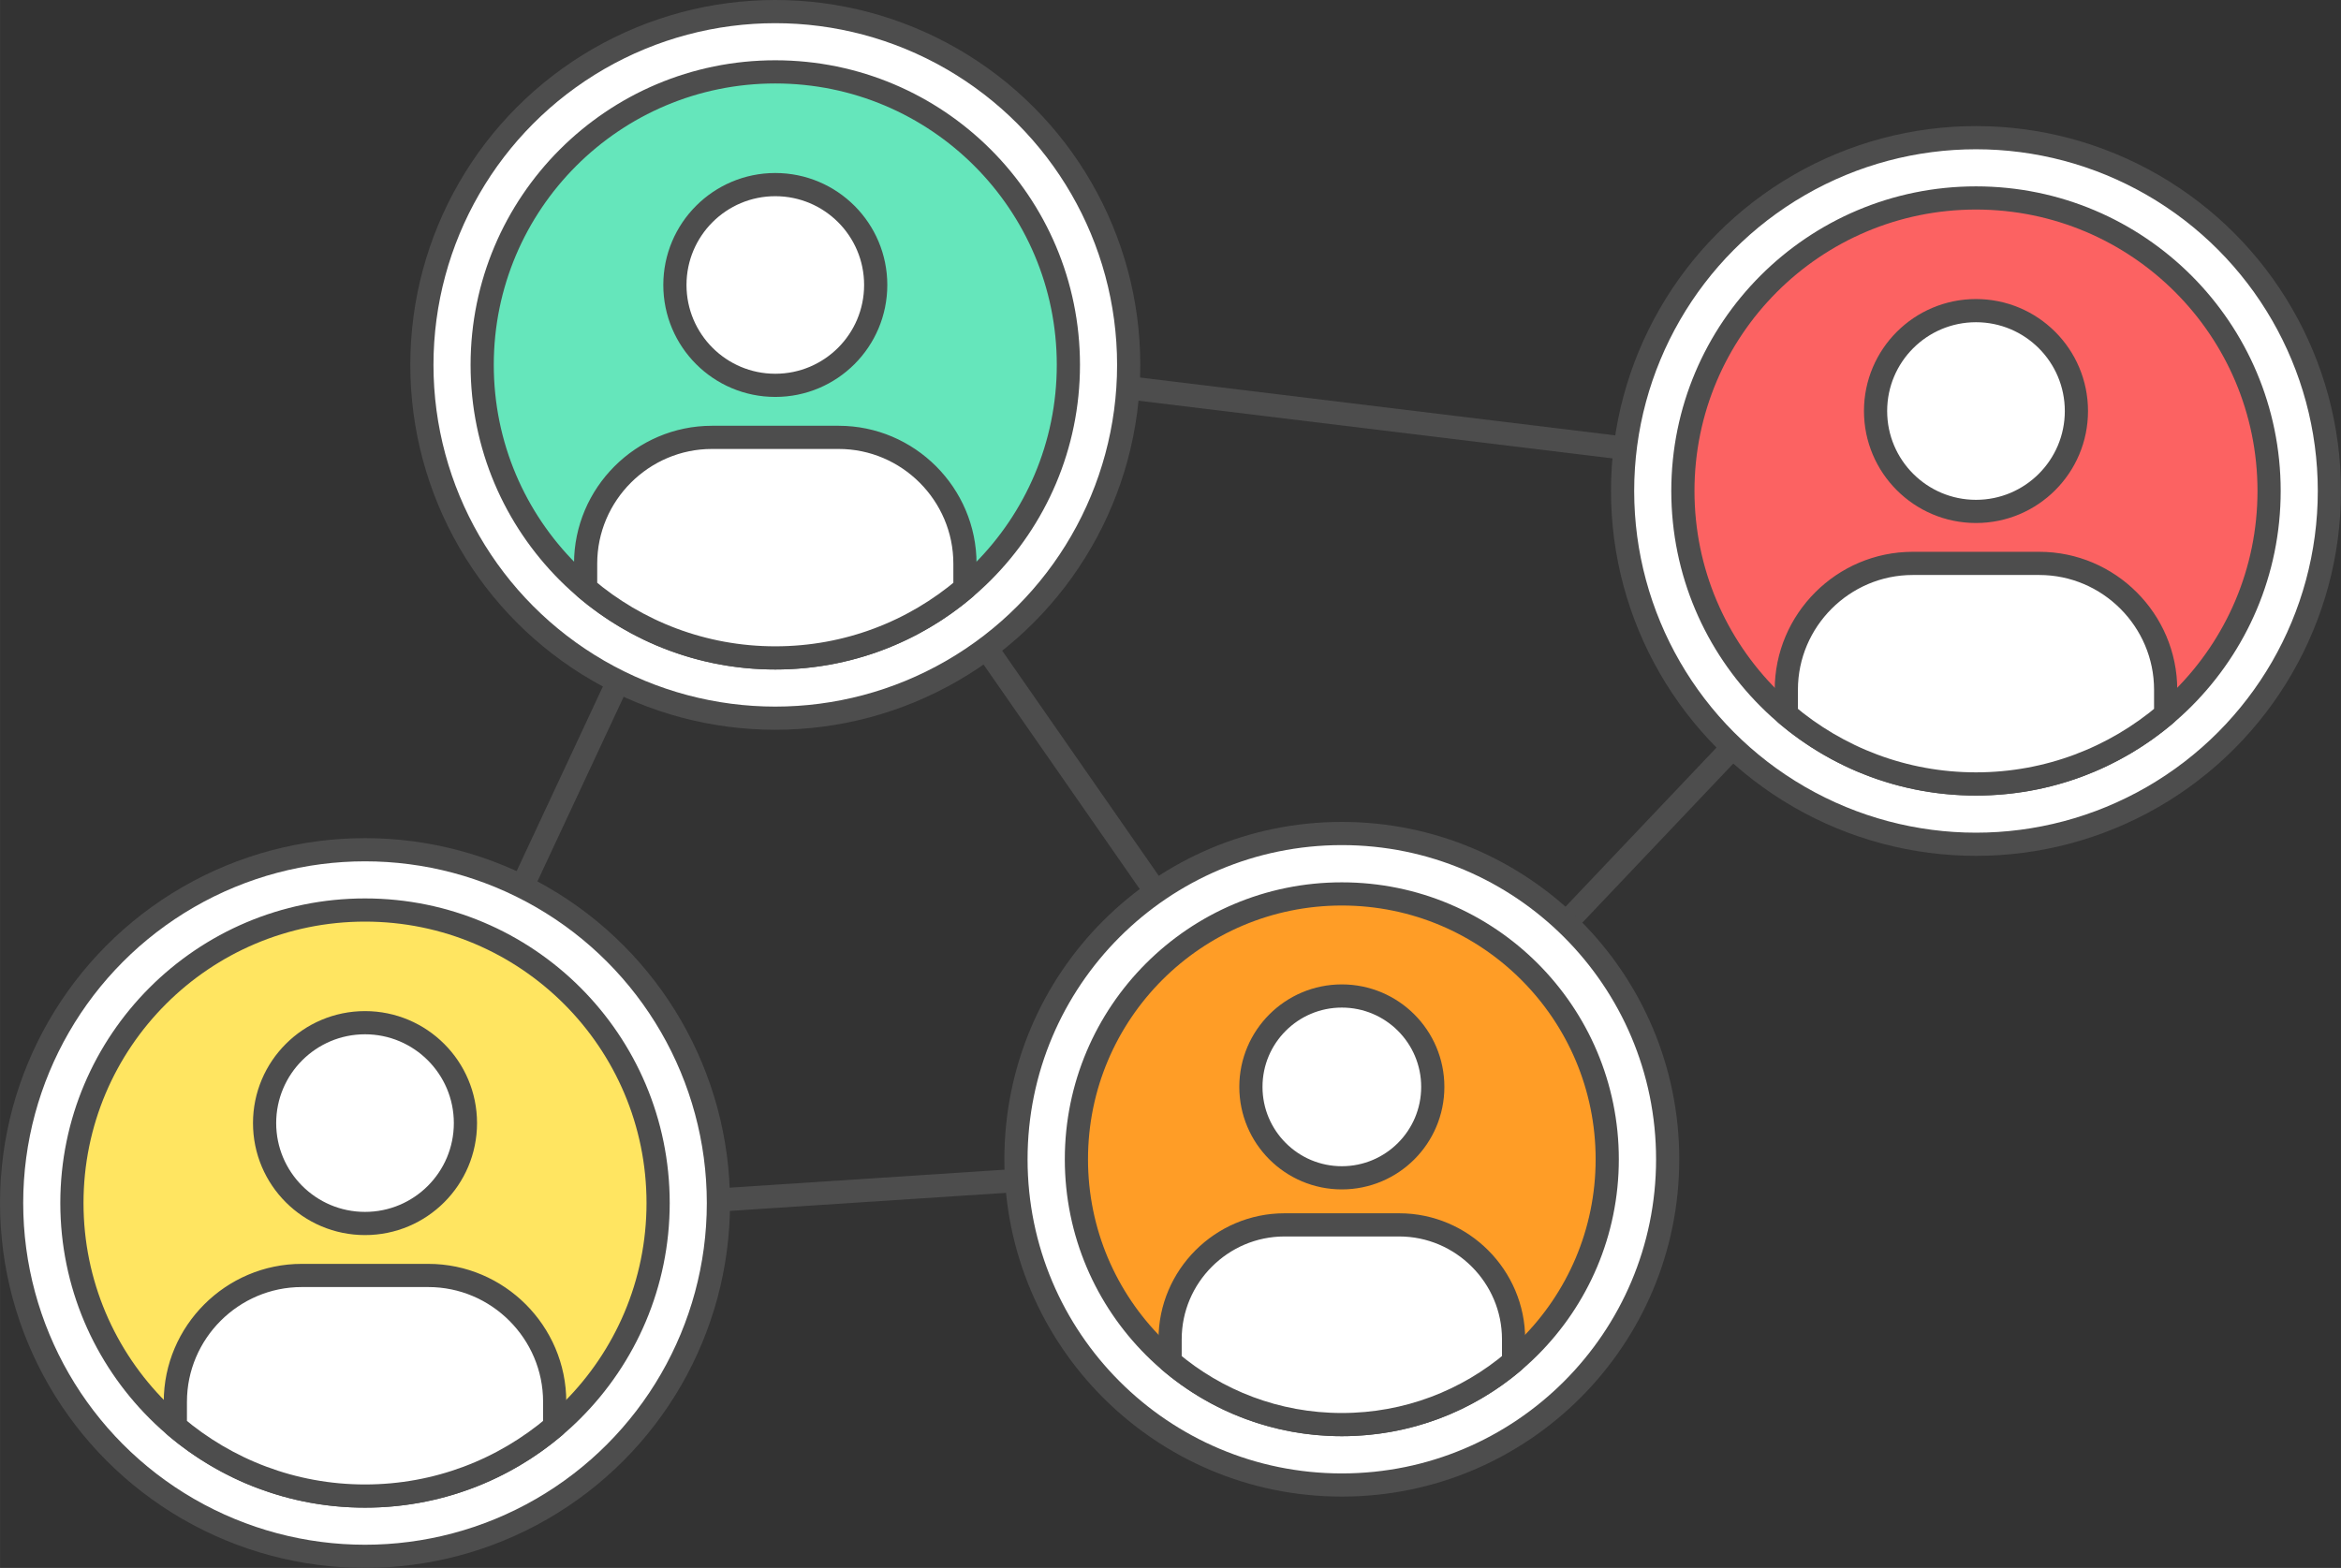 <?xml version="1.0" encoding="UTF-8"?>
<!DOCTYPE svg PUBLIC "-//W3C//DTD SVG 1.1//EN" "http://www.w3.org/Graphics/SVG/1.1/DTD/svg11.dtd">
<!-- Creator: CorelDRAW 2018 (64-Bit) -->
<svg xmlns="http://www.w3.org/2000/svg" xml:space="preserve" width="303px" height="203px" version="1.1" style="shape-rendering:geometricPrecision; text-rendering:geometricPrecision; image-rendering:optimizeQuality; fill-rule:evenodd; clip-rule:evenodd"
viewBox="0 0 5046.9 3381.3"
 xmlns:xlink="http://www.w3.org/1999/xlink">
 <rect x="0" y="0" width="5046.9" height="3381.3" fill="#333333" stroke="none"/>
 <defs>
  <style type="text/css">
   <![CDATA[
    .str0 {stroke:#4D4D4D;stroke-width:50;stroke-linecap:round;stroke-linejoin:round;stroke-miterlimit:2.613}
    .fil0 {fill:none}
    .fil5 {fill:#65E6BB}
    .fil4 {fill:#FC6262}
    .fil2 {fill:#FF9D26}
    .fil3 {fill:#FFE561}
    .fil1 {fill:white}
   ]]>
  </style>
 </defs>
 <g id="Layer_x0020_1">
  <g id="_2547213541488">
   <g>
    <line class="fil0 str0" x1="786.9" y1="2637.7" x2="2892.8" y2= "2500" />
    <line class="fil0 str0" x1="2892.8" y1="2500" x2="1671.4" y2= "743.6" />
    <line class="fil0 str0" x1="1671.4" y1="743.6" x2="786.9" y2= "2637.7" />
    <line class="fil0 str0" x1="2892.8" y1="2500" x2="4260" y2= "1058.8" />
    <line class="fil0 str0" x1="4260" y1="1058.8" x2="1671.4" y2= "743.6" />
   </g>
   <circle class="fil1 str0" cx="2892.8" cy="2500" r="702.5"/>
   <circle class="fil1 str0" cx="4260" cy="1058.8" r="761.9"/>
   <circle class="fil2 str0" cx="2892.8" cy="2500" r="572.2"/>
   <g>
    <path class="fil1 str0" d="M2892.8 2147.9c108.3,0 196.1,87.8 196.1,196 0,108.3 -87.8,196.1 -196.1,196.1 -108.2,0 -196,-87.8 -196,-196.1 0,-108.2 87.8,-196 196,-196z"/>
    <path class="fil1 str0" d="M2769.2 2641.5l247.3 0c135.6,0 246.6,111 246.6,246.7l0 48c-99.8,84.8 -229,136 -370.3,136 -141.2,0 -270.4,-51.2 -370.2,-136l0 -48c0,-135.7 110.9,-246.7 246.6,-246.7z"/>
   </g>
   <g>
    <circle class="fil1 str0" cx="786.9" cy="2594.4" r="761.9"/>
    <circle class="fil3 str0" cx="786.9" cy="2594.4" r="631.9"/>
    <g>
     <path class="fil1 str0" d="M786.9 2205.5c119.6,0 216.5,97 216.5,216.5 0,119.6 -96.9,216.5 -216.5,216.5 -119.5,0 -216.5,-96.9 -216.5,-216.5 0,-119.5 97,-216.5 216.5,-216.5z"/>
     <path class="fil1 str0" d="M650.4 2750.6l273 0c149.9,0 272.4,122.6 272.4,272.4l0 53.1c-110.2,93.6 -252.9,150.2 -408.9,150.2 -155.9,0 -298.7,-56.6 -408.9,-150.2l0 -53.1c0,-149.8 122.6,-272.4 272.4,-272.4z"/>
    </g>
   </g>
   <circle class="fil4 str0" cx="4260" cy="1058.8" r="631.9"/>
   <g>
    <path class="fil1 str0" d="M4260 669.9c119.6,0 216.5,96.9 216.5,216.5 0,119.5 -96.9,216.5 -216.5,216.5 -119.5,0 -216.5,-97 -216.5,-216.5 0,-119.6 97,-216.5 216.5,-216.5z"/>
    <path class="fil1 str0" d="M4123.5 1215l273 0c149.9,0 272.4,122.6 272.4,272.4l0 53.1c-110.2,93.6 -252.9,150.1 -408.9,150.1 -155.9,0 -298.7,-56.5 -408.9,-150.1l0 -53.1c0,-149.8 122.6,-272.4 272.4,-272.4z"/>
   </g>
   <g>
    <circle class="fil1 str0" cx="1671.4" cy="786.9" r="761.9"/>
    <circle class="fil5 str0" cx="1671.4" cy="786.9" r="631.9"/>
    <g>
     <path class="fil1 str0" d="M1671.4 398.1c119.6,0 216.5,96.9 216.5,216.4 0,119.6 -96.9,216.5 -216.5,216.5 -119.5,0 -216.4,-96.9 -216.4,-216.5 0,-119.5 96.9,-216.4 216.4,-216.4z"/>
     <path class="fil1 str0" d="M1534.9 943.2l273.1 0c149.8,0 272.3,122.5 272.3,272.3l0 53.1c-110.2,93.7 -252.9,150.2 -408.9,150.2 -155.9,0 -298.7,-56.5 -408.9,-150.2l0 -53.1c0,-149.8 122.6,-272.3 272.4,-272.3z"/>
    </g>
   </g>
  </g>
 </g>
</svg>

